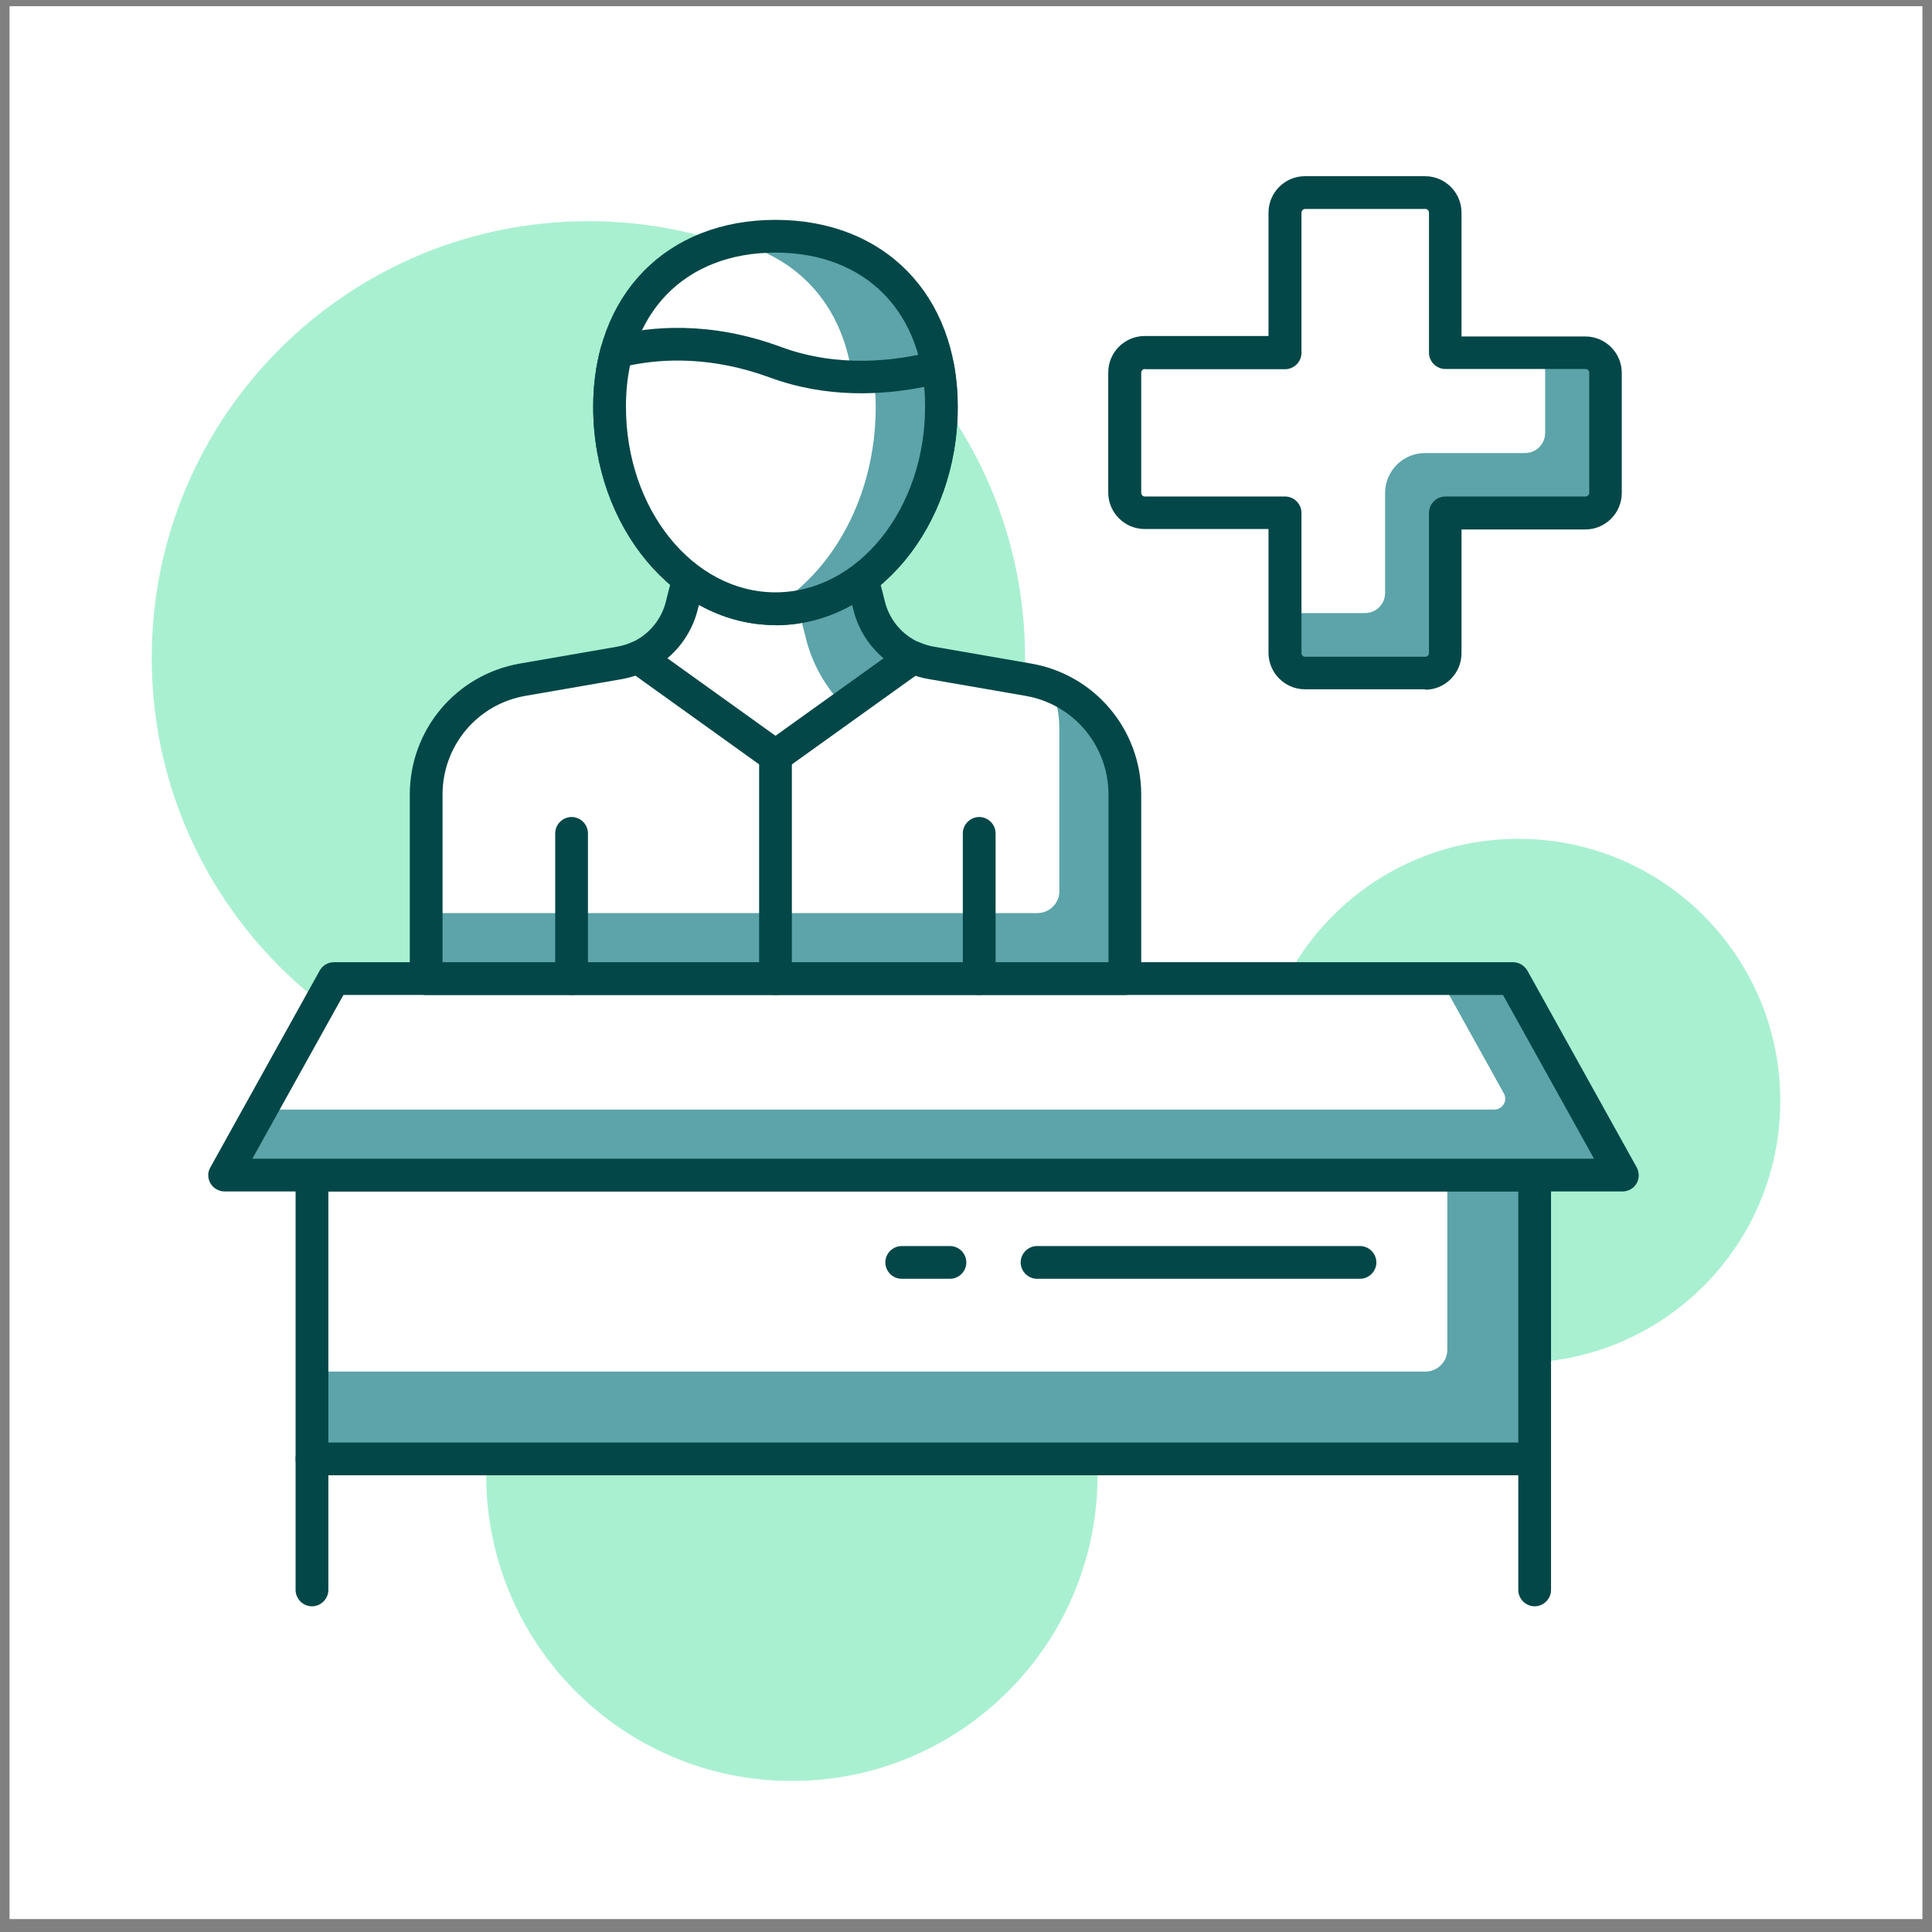 <svg width="101" height="101" viewBox="0 0 101 101" fill="none" xmlns="http://www.w3.org/2000/svg">
<rect x="0" y="0" width="101" height="101" fill="#808080" stroke="none"/>
<rect width="100" height="100" transform="translate(0.5 0.324)" fill="white"/>
<path d="M41.397 93.104C50.223 93.104 57.377 85.95 57.377 77.124C57.377 68.299 50.223 61.145 41.397 61.145C32.572 61.145 25.418 68.299 25.418 77.124C25.418 85.95 32.572 93.104 41.397 93.104Z" fill="#A9F0D1"/>
<path d="M79.372 71.246C86.936 71.246 93.069 65.114 93.069 57.549C93.069 49.985 86.936 43.852 79.372 43.852C71.807 43.852 65.675 49.985 65.675 57.549C65.675 65.114 71.807 71.246 79.372 71.246Z" fill="#A9F0D1"/>
<path d="M30.759 57.218C43.367 57.218 53.587 46.998 53.587 34.391C53.587 21.783 43.367 11.563 30.759 11.563C18.152 11.563 7.932 21.783 7.932 34.391C7.932 46.998 18.152 57.218 30.759 57.218Z" fill="#A9F0D1"/>
<path d="M80.228 61.43H16.309V76.268H80.228V61.43Z" fill="#5CA4A9"/>
<path d="M16.309 61.43H75.662V70.561C75.662 71.189 75.148 71.703 74.521 71.703H16.309V61.43Z" fill="white"/>
<path d="M80.228 77.124H16.309C15.841 77.124 15.453 76.736 15.453 76.268V61.43C15.453 60.962 15.841 60.574 16.309 60.574H80.228C80.696 60.574 81.084 60.962 81.084 61.43V76.268C81.084 76.736 80.696 77.124 80.228 77.124ZM17.166 75.412H79.372V62.286H17.166V75.412Z" fill="#044748"/>
<path d="M84.793 61.43H11.744L17.451 51.157H79.086L84.793 61.43Z" fill="#5CA4A9"/>
<path d="M78.116 58.006H13.65L17.451 51.157H75.285L78.618 57.161C78.835 57.538 78.55 58.006 78.116 58.006Z" fill="white"/>
<path d="M84.793 62.286H11.744C11.436 62.286 11.162 62.126 11.002 61.864C10.854 61.601 10.842 61.282 11.002 61.019L16.709 50.746C16.857 50.473 17.143 50.301 17.462 50.301H79.098C79.406 50.301 79.691 50.473 79.851 50.746L85.558 61.019C85.706 61.282 85.706 61.613 85.558 61.864C85.41 62.126 85.124 62.286 84.816 62.286H84.793ZM13.193 60.574H83.332L78.573 52.014H17.953L13.193 60.574Z" fill="#044748"/>
<path d="M16.309 83.973C15.841 83.973 15.453 83.585 15.453 83.117V76.268C15.453 75.8 15.841 75.412 16.309 75.412C16.777 75.412 17.166 75.8 17.166 76.268V83.117C17.166 83.585 16.777 83.973 16.309 83.973Z" fill="#044748"/>
<path d="M80.228 83.973C79.76 83.973 79.372 83.585 79.372 83.117V76.268C79.372 75.8 79.76 75.412 80.228 75.412C80.696 75.412 81.084 75.8 81.084 76.268V83.117C81.084 83.585 80.696 83.973 80.228 83.973Z" fill="#044748"/>
<path d="M82.864 18.433H75.537V11.117C75.537 10.535 75.069 10.067 74.487 10.067H68.209C67.627 10.067 67.159 10.535 67.159 11.117V18.445H59.831C59.249 18.445 58.781 18.913 58.781 19.495V25.773C58.781 26.355 59.249 26.823 59.831 26.823H67.159V34.151C67.159 34.733 67.627 35.201 68.209 35.201H74.487C75.069 35.201 75.537 34.733 75.537 34.151V26.823H82.864C83.447 26.823 83.915 26.355 83.915 25.773V19.495C83.915 18.913 83.447 18.445 82.864 18.445V18.433Z" fill="#5CA4A9"/>
<path d="M80.776 18.433H75.548V11.117C75.548 10.535 75.08 10.067 74.498 10.067H68.22C67.638 10.067 67.17 10.535 67.17 11.117V18.445H59.842C59.26 18.445 58.792 18.913 58.792 19.495V25.773C58.792 26.355 59.26 26.823 59.842 26.823H67.17V32.05H71.359C71.941 32.05 72.409 31.582 72.409 31V25.773C72.409 24.62 73.345 23.684 74.498 23.684H79.725C80.308 23.684 80.776 23.216 80.776 22.634V18.445V18.433Z" fill="white"/>
<path d="M74.498 36.034H68.22C67.17 36.034 66.314 35.178 66.314 34.128V27.656H59.842C58.792 27.656 57.936 26.8 57.936 25.75V19.472C57.936 18.422 58.792 17.566 59.842 17.566H66.314V11.117C66.314 10.067 67.17 9.211 68.22 9.211H74.498C75.548 9.211 76.404 10.067 76.404 11.117V17.589H82.876C83.926 17.589 84.782 18.445 84.782 19.495V25.773C84.782 26.823 83.926 27.679 82.876 27.679H76.404V34.151C76.404 35.201 75.548 36.057 74.498 36.057V36.034ZM59.854 19.29C59.751 19.29 59.66 19.37 59.66 19.484V25.761C59.66 25.864 59.74 25.956 59.854 25.956H67.182C67.65 25.956 68.038 26.344 68.038 26.811V34.139C68.038 34.242 68.118 34.333 68.232 34.333H74.509C74.612 34.333 74.703 34.254 74.703 34.139V26.811C74.703 26.344 75.091 25.956 75.559 25.956H82.887C82.99 25.956 83.081 25.864 83.081 25.761V19.484C83.081 19.381 83.001 19.29 82.887 19.29H75.559C75.091 19.29 74.703 18.902 74.703 18.434V11.117C74.703 11.015 74.624 10.923 74.509 10.923H68.232C68.129 10.923 68.038 11.015 68.038 11.117V18.445C68.038 18.913 67.65 19.301 67.182 19.301H59.854V19.29Z" fill="#044748"/>
<path d="M58.804 51.158V41.536C58.804 38.568 56.669 36.045 53.747 35.532L48.679 34.653C48.337 34.596 48.017 34.493 47.721 34.356H33.362C33.054 34.493 32.734 34.596 32.392 34.653L27.324 35.532C24.402 36.034 22.268 38.568 22.268 41.536V51.158H58.792H58.804Z" fill="white"/>
<path d="M54.946 35.886C55.22 36.582 55.38 37.324 55.38 38.111V46.592C55.38 47.22 54.866 47.733 54.238 47.733H22.279V51.158H58.804V41.536C58.804 39.002 57.228 36.787 54.946 35.886Z" fill="#5CA4A9"/>
<path d="M58.804 52.014H22.279C21.811 52.014 21.423 51.626 21.423 51.158V41.536C21.423 38.146 23.843 35.269 27.187 34.687L32.255 33.808C32.517 33.763 32.78 33.683 33.02 33.58C33.134 33.534 33.248 33.512 33.362 33.512H47.721C47.835 33.512 47.96 33.534 48.063 33.58C48.303 33.683 48.565 33.763 48.828 33.808L53.896 34.687C57.229 35.258 59.66 38.146 59.66 41.536V51.158C59.66 51.626 59.272 52.014 58.804 52.014ZM23.135 50.302H57.948V41.536C57.948 38.979 56.121 36.81 53.61 36.377L48.542 35.498C48.2 35.441 47.869 35.349 47.55 35.212H33.533C33.214 35.338 32.883 35.429 32.54 35.498L27.472 36.377C24.961 36.81 23.135 38.979 23.135 41.536V50.302Z" fill="#044748"/>
<path d="M36.158 29.619L35.645 31.651C35.337 32.884 34.48 33.877 33.35 34.368L40.53 39.515L47.709 34.368C46.591 33.865 45.735 32.872 45.415 31.651L44.901 29.619H36.147H36.158Z" fill="white"/>
<path d="M44.137 36.936L47.709 34.368C46.591 33.865 45.735 32.872 45.426 31.651L44.913 29.619H41.18L42.128 33.363C42.47 34.744 43.189 35.966 44.137 36.936Z" fill="#5CA4A9"/>
<path d="M40.541 40.371C40.37 40.371 40.187 40.314 40.039 40.212L32.86 35.064C32.608 34.881 32.472 34.584 32.506 34.288C32.54 33.98 32.723 33.717 33.008 33.591C33.91 33.192 34.572 32.404 34.811 31.446L35.325 29.414C35.416 29.037 35.759 28.763 36.158 28.763H44.913C45.301 28.763 45.643 29.026 45.746 29.414L46.26 31.446C46.499 32.404 47.161 33.192 48.063 33.591C48.348 33.717 48.531 33.98 48.565 34.288C48.599 34.596 48.463 34.893 48.212 35.075L41.032 40.223C40.884 40.326 40.712 40.383 40.53 40.383L40.541 40.371ZM34.891 34.413L40.541 38.465L46.191 34.413C45.415 33.763 44.856 32.872 44.605 31.857L44.251 30.475H36.832L36.478 31.857C36.227 32.872 35.667 33.751 34.891 34.413Z" fill="#044748"/>
<path d="M49.205 21.264C49.205 27.097 45.324 31.822 40.53 31.822C35.736 31.822 31.855 27.097 31.855 21.264C31.855 15.432 35.736 12.35 40.53 12.35C45.324 12.35 49.205 15.432 49.205 21.264Z" fill="white"/>
<path d="M40.541 12.35C39.754 12.35 38.989 12.441 38.258 12.613C41.934 13.457 44.65 16.39 44.65 21.264C44.65 26.138 41.945 30.224 38.258 31.446C38.989 31.685 39.754 31.822 40.541 31.822C45.335 31.822 49.216 27.097 49.216 21.264C49.216 15.432 45.335 12.35 40.541 12.35Z" fill="#5CA4A9"/>
<path d="M40.541 32.678C35.291 32.678 31.011 27.553 31.011 21.264C31.011 15.42 34.834 11.494 40.541 11.494C46.248 11.494 50.072 15.42 50.072 21.264C50.072 27.553 45.803 32.678 40.541 32.678ZM40.541 13.206C35.793 13.206 32.723 16.367 32.723 21.264C32.723 26.617 36.227 30.966 40.541 30.966C44.856 30.966 48.36 26.617 48.36 21.264C48.36 16.367 45.29 13.206 40.541 13.206Z" fill="#044748"/>
<path d="M40.53 18.924C36.912 17.589 33.921 17.943 32.232 18.377C31.992 19.244 31.867 20.203 31.867 21.264C31.867 27.097 35.747 31.822 40.541 31.822C45.335 31.822 49.216 27.097 49.216 21.264C49.216 20.523 49.147 19.826 49.033 19.176C47.013 19.701 43.806 20.134 40.53 18.924Z" fill="white"/>
<path d="M49.022 19.175C48.12 19.415 46.956 19.621 45.678 19.678C45.735 20.191 45.78 20.716 45.78 21.276C45.78 25.921 43.543 29.927 40.324 31.811C40.393 31.811 40.461 31.822 40.53 31.822C45.324 31.822 49.205 27.097 49.205 21.264C49.205 20.522 49.136 19.826 49.022 19.175Z" fill="#5CA4A9"/>
<path d="M40.541 32.678C35.291 32.678 31.011 27.553 31.011 21.264C31.011 20.169 31.148 19.13 31.41 18.16C31.49 17.863 31.73 17.635 32.026 17.555C33.978 17.064 37.094 16.756 40.827 18.137C43.851 19.255 46.842 18.867 48.816 18.365C49.045 18.308 49.296 18.342 49.49 18.468C49.695 18.593 49.832 18.799 49.867 19.039C49.992 19.746 50.061 20.511 50.061 21.276C50.061 27.565 45.792 32.69 40.53 32.69L40.541 32.678ZM32.94 19.096C32.791 19.78 32.723 20.511 32.723 21.264C32.723 26.617 36.227 30.966 40.541 30.966C44.856 30.966 48.36 26.617 48.36 21.264C48.36 20.91 48.349 20.568 48.314 20.226C46.146 20.659 43.224 20.831 40.245 19.735C37.231 18.628 34.686 18.742 32.951 19.096H32.94Z" fill="#044748"/>
<path d="M29.881 52.014C29.413 52.014 29.025 51.625 29.025 51.157V43.567C29.025 43.099 29.413 42.711 29.881 42.711C30.349 42.711 30.737 43.099 30.737 43.567V51.157C30.737 51.625 30.349 52.014 29.881 52.014Z" fill="#044748"/>
<path d="M51.191 52.014C50.723 52.014 50.334 51.625 50.334 51.157V43.567C50.334 43.099 50.723 42.711 51.191 42.711C51.658 42.711 52.047 43.099 52.047 43.567V51.157C52.047 51.625 51.658 52.014 51.191 52.014Z" fill="#044748"/>
<path d="M40.541 52.014C40.073 52.014 39.685 51.626 39.685 51.157V39.515C39.685 39.047 40.073 38.659 40.541 38.659C41.009 38.659 41.397 39.047 41.397 39.515V51.157C41.397 51.626 41.009 52.014 40.541 52.014Z" fill="#044748"/>
<path d="M71.097 66.852H54.215C53.747 66.852 53.359 66.464 53.359 65.996C53.359 65.528 53.747 65.14 54.215 65.14H71.097C71.564 65.14 71.953 65.528 71.953 65.996C71.953 66.464 71.564 66.852 71.097 66.852Z" fill="#044748"/>
<path d="M49.661 66.852H47.139C46.671 66.852 46.283 66.464 46.283 65.996C46.283 65.528 46.671 65.14 47.139 65.14H49.661C50.129 65.14 50.517 65.528 50.517 65.996C50.517 66.464 50.129 66.852 49.661 66.852Z" fill="#044748"/>
</svg>
